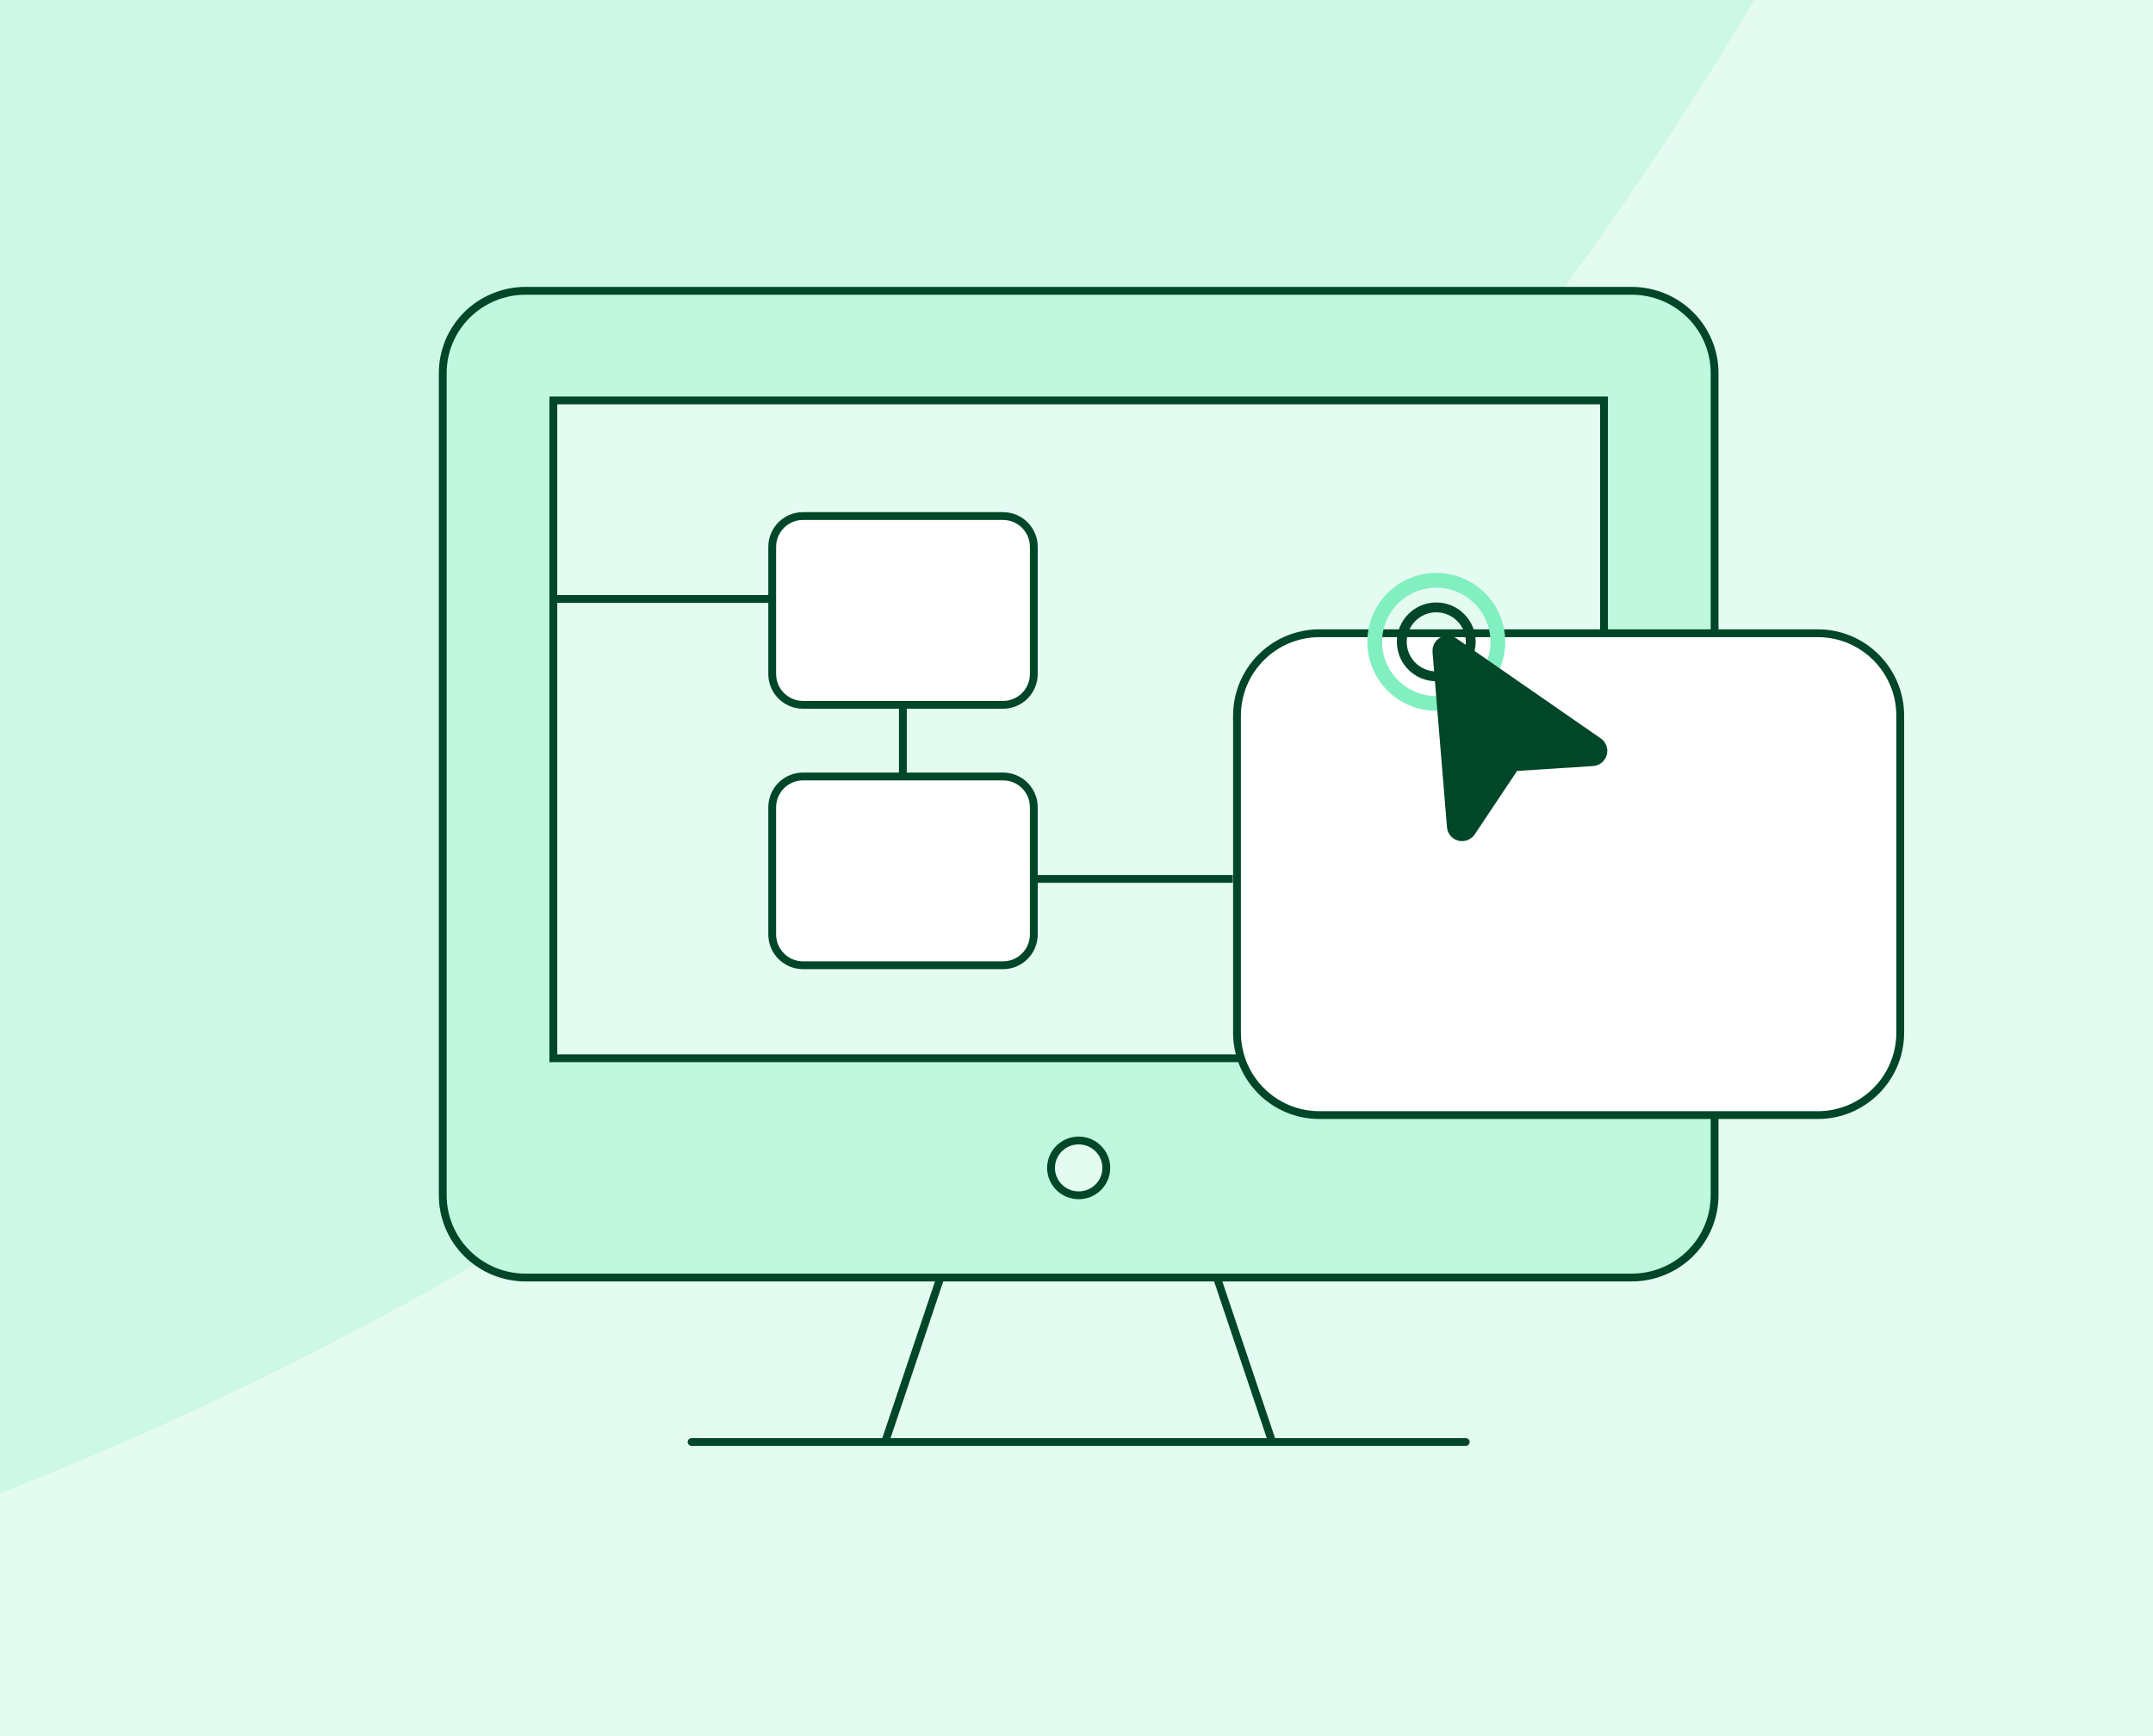 <svg width="496" height="400" viewBox="0 0 496 400" fill="none" xmlns="http://www.w3.org/2000/svg">
<rect x="0" y="0" width="496" height="400" fill="#808080" stroke="none"/>
<g clip-path="url(#clip0_2816_4335)">
<rect width="496" height="400" fill="#E4FBF1"/>
<g opacity="0.5" clip-path="url(#clip1_2816_4335)">
<g opacity="0.5">
<path d="M1357.26 399.801C1349.23 400.035 1341.16 400.153 1333.07 400.153C882.718 400.153 517.633 35.068 517.633 -415.287C517.633 -423.379 517.751 -431.443 517.985 -439.478C981.421 -439.287 1357.07 -63.635 1357.26 399.801Z" fill="#81EFC0"/>
<path d="M1357.26 400.505C1349.23 400.271 1341.16 400.153 1333.07 400.153C882.718 400.153 517.633 765.238 517.633 1215.59C517.633 1223.68 517.751 1231.75 517.985 1239.78C981.422 1239.59 1357.07 863.941 1357.26 400.505Z" fill="#81EFC0"/>
<path d="M517.281 1239.78C517.515 1231.75 517.633 1223.68 517.633 1215.59C517.633 765.34 152.715 400.319 -297.499 400.153C152.715 399.987 517.633 34.965 517.633 -415.287C517.633 -423.379 517.515 -431.443 517.281 -439.478C53.845 -439.288 -321.808 -63.635 -321.998 399.801C-314.065 400.032 -306.103 400.15 -298.114 400.153C-306.103 400.156 -314.065 400.274 -321.998 400.505C-321.808 863.942 53.845 1239.59 517.281 1239.78Z" fill="#81EFC0"/>
</g>
<path d="M518.628 -415.118C518.628 35.237 883.713 400.322 1334.07 400.322C883.713 400.322 518.628 765.407 518.628 1215.76C518.628 765.51 153.709 400.489 -296.505 400.323C153.709 400.157 518.628 35.135 518.628 -415.118Z" fill="#E4FBF1"/>
</g>
<path d="M389.403 288.796C392.987 285.243 395 280.424 395 275.399V85.945C395 80.921 392.987 76.102 389.403 72.549C385.82 68.996 380.959 67 375.891 67H121.109C116.041 67 111.18 68.996 107.597 72.549C104.013 76.102 102 80.921 102 85.945V275.399C102 280.424 104.013 285.243 107.597 288.796C111.18 292.348 116.041 294.345 121.109 294.345H216.652H280.348H375.891C380.959 294.345 385.82 292.348 389.403 288.796Z" fill="#BFF7DF"/>
<path d="M375.891 294.345C380.959 294.345 385.82 292.348 389.403 288.796C392.987 285.243 395 280.424 395 275.399V85.945C395 80.921 392.987 76.102 389.403 72.549C385.82 68.996 380.959 67 375.891 67H121.109C116.041 67 111.18 68.996 107.597 72.549C104.013 76.102 102 80.921 102 85.945V275.399C102 280.424 104.013 285.243 107.597 288.796C111.18 292.348 116.041 294.345 121.109 294.345M375.891 294.345H121.109M375.891 294.345H280.348M121.109 294.345H216.652M159.326 332.235H337.674M216.652 294.345L203.913 332.235H293.087L280.348 294.345M216.652 294.345H280.348" stroke="#004628" stroke-width="1.8" stroke-linecap="round"/>
<path fill-rule="evenodd" clip-rule="evenodd" d="M369.522 243.822H127.479V92.259H369.522V243.822ZM254.87 269.082C254.87 270.757 254.199 272.363 253.004 273.548C251.81 274.732 250.19 275.397 248.5 275.397C246.811 275.397 245.191 274.732 243.996 273.548C242.802 272.363 242.131 270.757 242.131 269.082C242.131 267.407 242.802 265.801 243.996 264.617C245.191 263.433 246.811 262.767 248.5 262.767C250.19 262.767 251.81 263.433 253.004 264.617C254.199 265.801 254.87 267.407 254.87 269.082Z" fill="#E4FBF1" stroke="#004628" stroke-width="1.8" stroke-linecap="round"/>
<path d="M128 138H208V202.5H284" stroke="#004628" stroke-width="1.8"/>
<path d="M184.985 118.9H231.081C234.993 118.901 238.166 122.076 238.166 125.997V155.295C238.166 159.215 234.993 162.391 231.081 162.392H184.985C181.074 162.391 177.901 159.215 177.9 155.295V125.997C177.9 122.076 181.073 118.901 184.985 118.9Z" fill="white" stroke="#004628" stroke-width="1.8"/>
<path d="M184.985 178.9H231.081C234.993 178.901 238.166 182.076 238.166 185.997V215.295C238.166 219.215 234.993 222.391 231.081 222.392H184.985C181.074 222.391 177.901 219.215 177.9 215.295V185.997C177.9 182.076 181.073 178.901 184.985 178.9Z" fill="white" stroke="#004628" stroke-width="1.8"/>
<path d="M303.962 145.9H418.779C429.267 145.9 437.771 154.414 437.771 164.92V237.896C437.771 248.402 429.267 256.916 418.779 256.916H303.962C293.475 256.916 284.971 248.402 284.971 237.896V164.92C284.971 154.414 293.475 145.9 303.962 145.9Z" fill="white" stroke="#004628" stroke-width="1.8"/>
<circle cx="330.883" cy="147.883" r="14.181" stroke="#81EFC0" stroke-width="3.403"/>
<circle cx="330.883" cy="147.884" r="7.941" stroke="#004628" stroke-width="2.269"/>
<path d="M332.337 150.021L335.673 190.412C335.764 191.511 337.189 191.879 337.801 190.962L347.875 175.86C348.076 175.559 348.406 175.368 348.768 175.345L366.883 174.172C367.983 174.1 368.377 172.682 367.471 172.054L334.159 148.969C333.351 148.409 332.256 149.041 332.337 150.021Z" fill="#004628" stroke="#004628" stroke-width="4.655"/>
</g>
<defs>
<clipPath id="clip0_2816_4335">
<rect width="496" height="400" fill="white"/>
</clipPath>
<clipPath id="clip1_2816_4335">
<rect width="1679.74" height="1734.31" fill="white" transform="translate(-322 -467)"/>
</clipPath>
</defs>
</svg>
